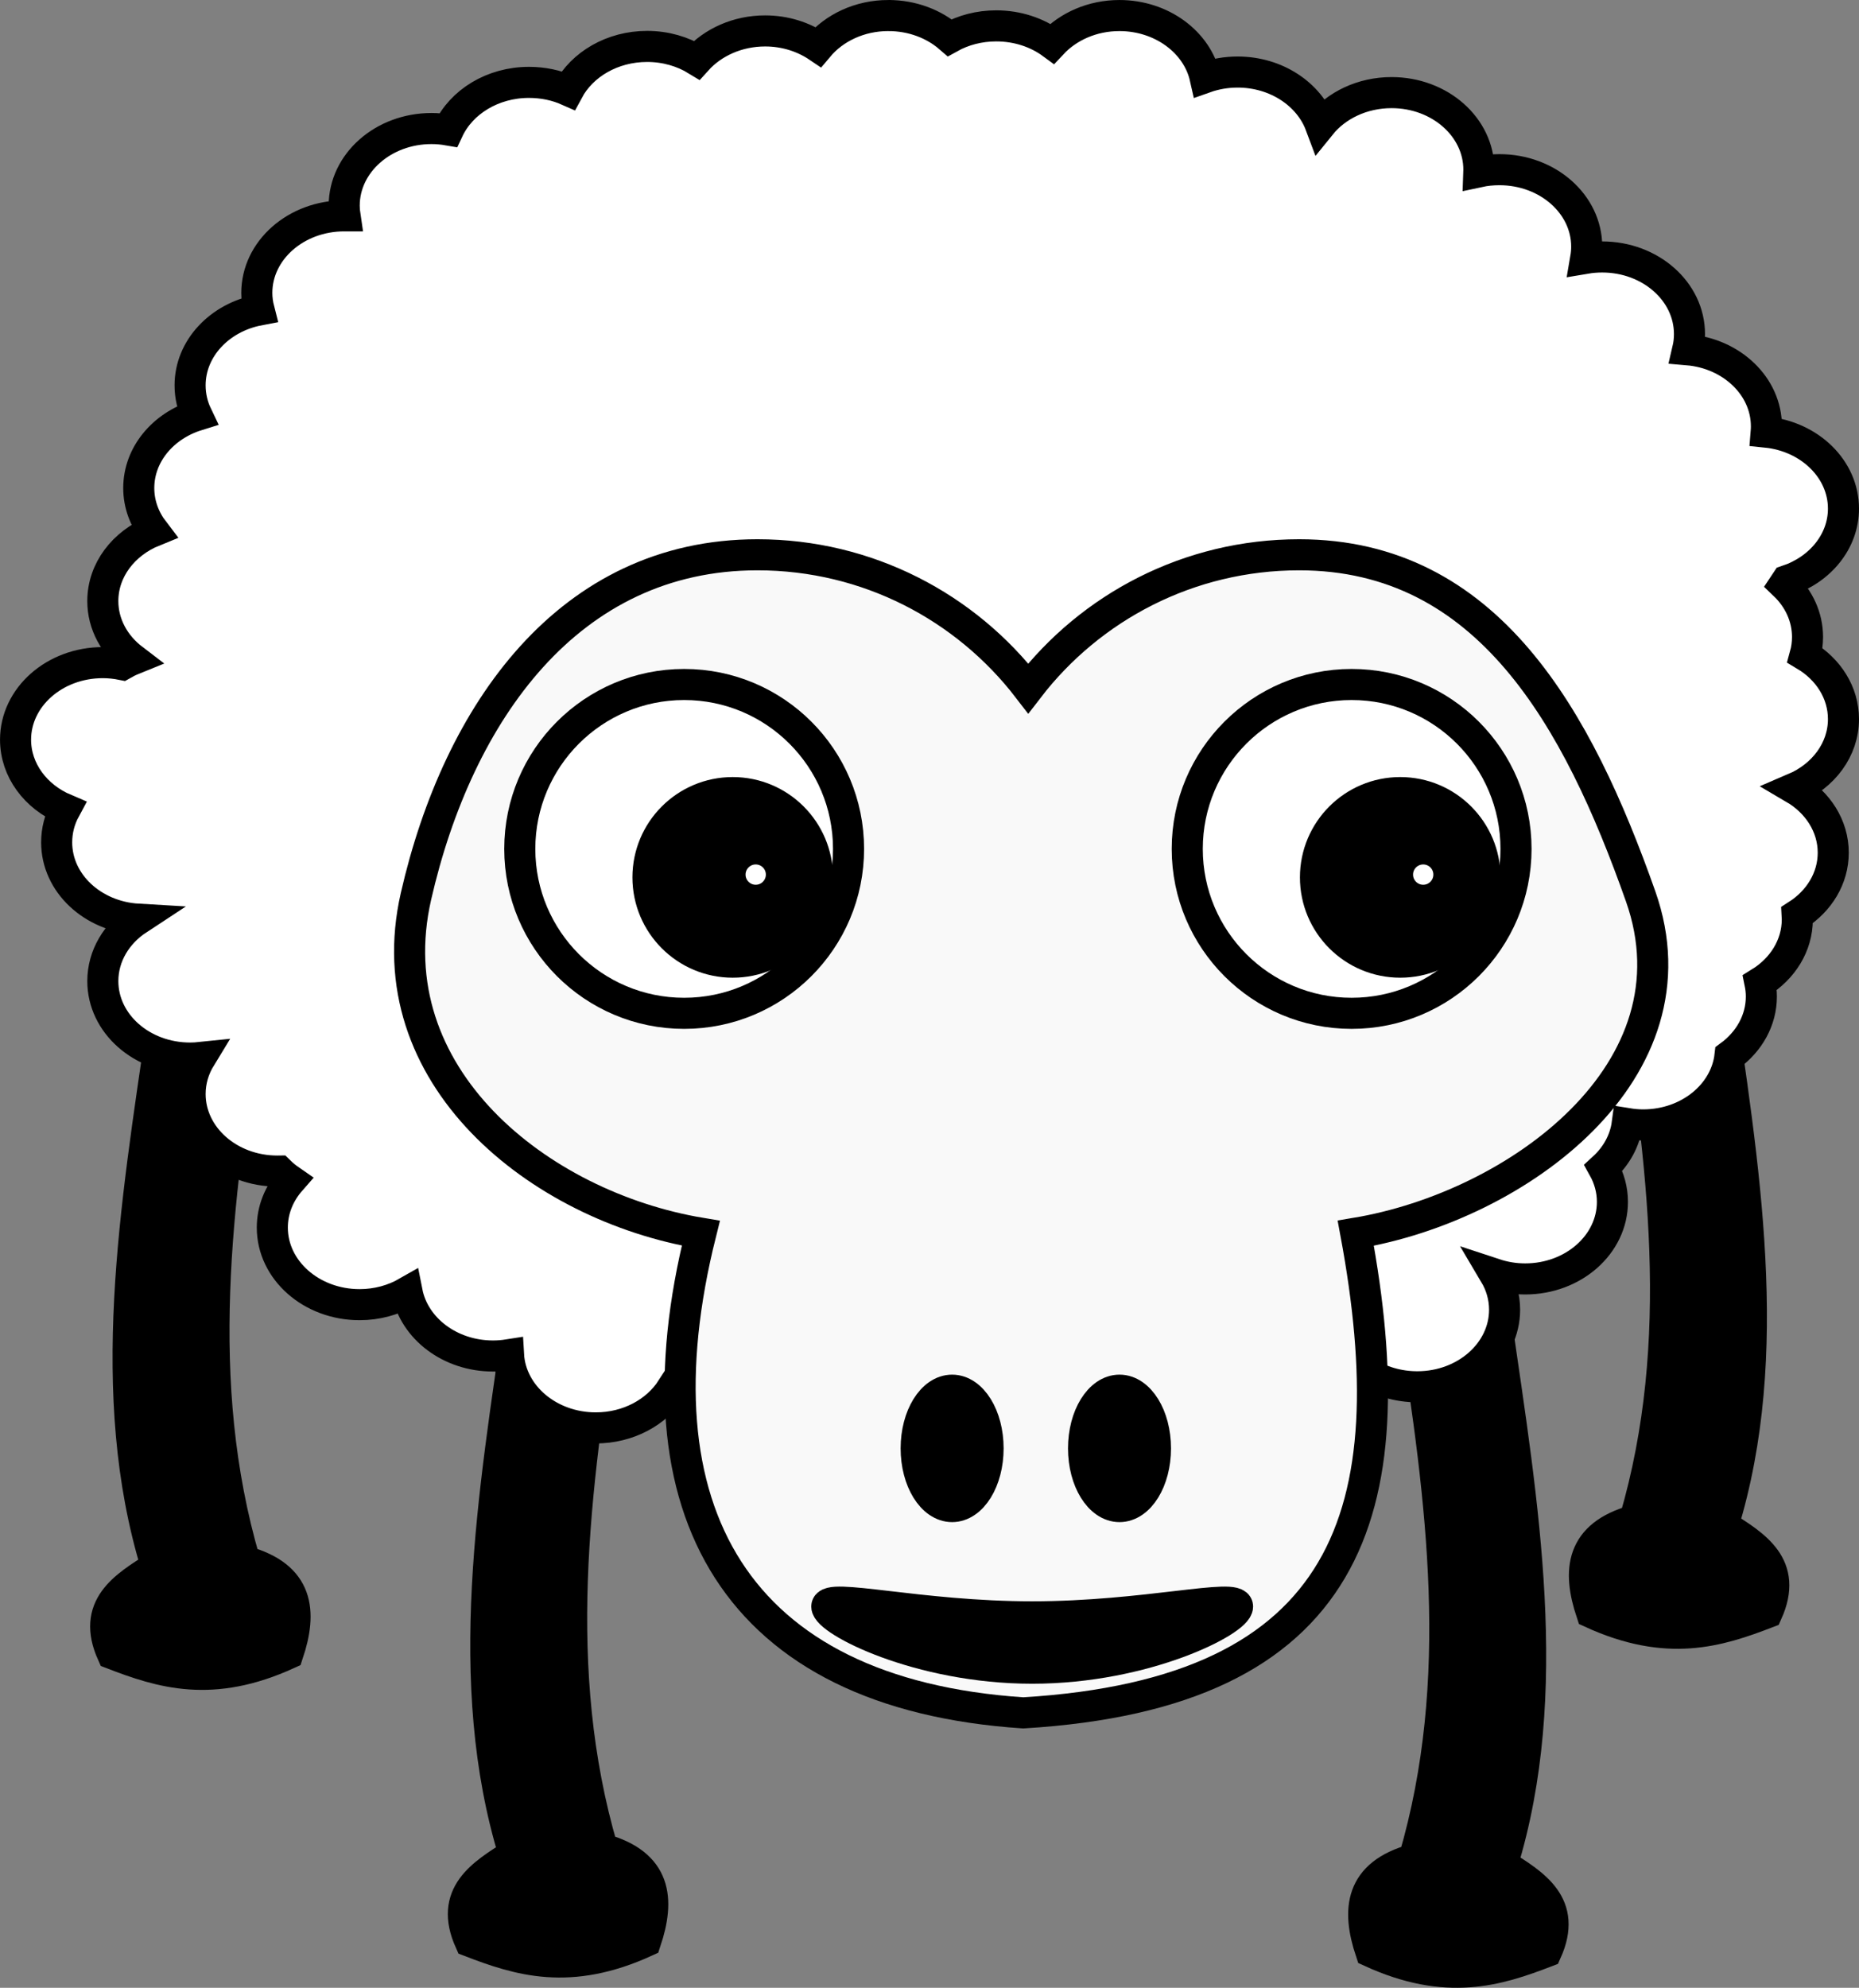 <?xml version="1.0" encoding="UTF-8" standalone="no"?>
<!-- Created with Inkscape (http://www.inkscape.org/) -->
<svg
    xmlns:inkscape="http://www.inkscape.org/namespaces/inkscape"
    xmlns:rdf="http://www.w3.org/1999/02/22-rdf-syntax-ns#"
    xmlns="http://www.w3.org/2000/svg"
    xmlns:cc="http://creativecommons.org/ns#"
    xmlns:dc="http://purl.org/dc/elements/1.1/"
    xmlns:sodipodi="http://sodipodi.sourceforge.net/DTD/sodipodi-0.dtd"
    xmlns:svg="http://www.w3.org/2000/svg"
    xmlns:ns1="http://sozi.baierouge.fr"
    xmlns:xlink="http://www.w3.org/1999/xlink"
    id="svg4186"
    sodipodi:docname="sheep001.svg"
    viewBox="0 0 239.36 255.9"
    version="1.1"
    inkscape:version="0.47 r22583"
  >
  <rect x="0" y="0" width="239.36" height="255.9" fill="#808080" stroke="none"/>
  <sodipodi:namedview
      id="base"
      bordercolor="#666666"
      inkscape:pageshadow="2"
      inkscape:window-y="26"
      pagecolor="#ffffff"
      inkscape:window-height="692"
      inkscape:window-maximized="1"
      inkscape:zoom="0.98994949"
      inkscape:window-x="0"
      showgrid="false"
      borderopacity="1.0"
      inkscape:current-layer="layer1"
      inkscape:cx="384.21919"
      inkscape:cy="116.51496"
      inkscape:window-width="1022"
      inkscape:pageopacity="0.0"
      inkscape:document-units="px"
  />
  <g
      id="layer1"
      inkscape:label="Layer 1"
      inkscape:groupmode="layer"
      transform="translate(-57.534 -44.09)"
    >
    <g
        id="g5176"
      >
      <g
          id="g5169"
        >
        <path
            id="rect4017-4-6"
            sodipodi:nodetypes="ccccccc"
            style="stroke:#000000;stroke-width:4;fill:#000000"
            d="m268.01 170.38c2.644-4.407 6.17-4.407 10.578 0 3.461 23.894 7.592 47.9 0.798 70.085 4.159 2.612 8.397 5.184 5.681 11.233-6.319 2.436-12.832 4.483-22.611 0-1.815-5.433-1.396-9.973 5.553-11.9 6.783-23.139 3.577-46.279 0-69.418z"
        />
        <path
            id="rect4017"
            sodipodi:nodetypes="ccccccc"
            style="stroke:#000000;stroke-width:4;fill:#000000"
            d="m135.11 212.7c-2.644-4.407-6.17-4.407-10.578 0-3.461 23.894-7.592 47.9-0.798 70.085-4.159 2.612-8.397 5.184-5.681 11.233 6.319 2.436 12.832 4.483 22.611 0 1.815-5.433 1.396-9.973-5.553-11.9-6.783-23.139-3.577-46.279 0-69.418z"
        />
        <path
            id="rect4017-4"
            sodipodi:nodetypes="ccccccc"
            style="stroke:#000000;stroke-width:4;fill:#000000"
            d="m239.59 214.02c2.644-4.407 6.17-4.407 10.578 0 3.461 23.894 7.592 47.9 0.798 70.085 4.159 2.612 8.397 5.184 5.681 11.233-6.319 2.436-12.832 4.483-22.611 0-1.815-5.433-1.396-9.973 5.553-11.9 6.783-23.139 3.577-46.279 0-69.418z"
        />
        <path
            id="rect4017-9"
            sodipodi:nodetypes="ccccccc"
            style="stroke:#000000;stroke-width:4;fill:#000000"
            d="m89.055 175.67c-2.644-4.407-6.17-4.407-10.578 0-3.461 23.894-7.592 47.9-0.798 70.085-4.159 2.612-8.397 5.184-5.681 11.233 6.319 2.436 12.832 4.483 22.611 0 1.815-5.433 1.396-9.973-5.553-11.9-6.783-23.139-3.577-46.279 0-69.418z"
        />
        <path
            id="path3448"
            style="stroke:#000000;stroke-width:4;fill:#ffffff"
            d="m171.92 46.09c-3.709 0-6.992 1.59-9.039 4.035-1.893-1.28-4.257-2.054-6.826-2.054-3.567 0-6.748 1.474-8.807 3.76-1.816-1.112-4.014-1.764-6.392-1.764-4.487 0-8.365 2.314-10.167 5.669-1.517-0.673-3.234-1.041-5.047-1.041-4.693 0-8.715 2.527-10.398 6.132-0.7-0.121-1.415-0.188-2.155-0.188-6.207 0-11.237 4.444-11.237 9.921 0 0.448 0.036 0.884 0.101 1.316-0.034-0-0.067 0-0.101 0-6.207 0-11.252 4.444-11.252 9.921 0 0.757 0.107 1.489 0.289 2.198-5.072 0.958-8.88 4.943-8.88 9.704 0 1.369 0.313 2.675 0.882 3.861-4.365 1.362-7.491 5.039-7.491 9.357 0 2.054 0.712 3.956 1.923 5.539-3.865 1.568-6.551 5.01-6.551 9.01 0 3.002 1.516 5.687 3.905 7.506-0.484 0.196-0.945 0.427-1.388 0.68-0.809-0.163-1.651-0.26-2.516-0.26-6.207 0-11.237 4.444-11.237 9.921 0 3.942 2.602 7.354 6.378 8.952-0.7 1.293-1.085 2.737-1.085 4.266 0 5.254 4.628 9.551 10.485 9.892-2.756 1.807-4.541 4.706-4.541 7.969 0 5.477 5.03 9.907 11.237 9.907 0.455 0 0.905-0.026 1.345-0.072-0.855 1.399-1.345 3-1.345 4.7 0 5.477 5.03 9.921 11.237 9.921 0.073 0 0.145 0.001 0.217 0 0.448 0.442 0.944 0.849 1.475 1.215-1.471 1.677-2.343 3.775-2.343 6.06 0 5.477 5.03 9.921 11.237 9.921 2.257 0 4.357-0.595 6.117-1.605 0.92 4.661 5.518 8.214 11.064 8.214 0.679 0 1.35-0.057 1.996-0.159 0.301 5.24 5.224 9.415 11.237 9.415 4.187 0 7.828-2.023 9.762-5.018 2.044 1.868 4.91 3.037 8.084 3.037 3.406 0 6.457-1.345 8.518-3.457 1.497 3.925 5.706 6.754 10.659 6.754 3.765 0 7.086-1.629 9.126-4.136 1.849 3.239 5.646 5.467 10.037 5.467 5.19 0 9.554-3.114 10.847-7.332 0.35 0.029 0.697 0.058 1.056 0.058 2.607 0 5.006-0.782 6.913-2.097 1.333 0.492 2.789 0.766 4.324 0.766 0.301 0 0.602-0.008 0.897-0.029 2.049 2.427 5.331 4.006 9.024 4.006 4.28 0 7.994-2.115 9.892-5.221 1.86 1.202 4.156 1.909 6.638 1.909 6.207 0 11.237-4.444 11.237-9.921 0-1.661-0.47-3.224-1.287-4.599 1.225 0.404 2.548 0.636 3.934 0.636 6.207 0 11.237-4.444 11.237-9.921 0-1.569-0.421-3.049-1.157-4.368 1.659-1.522 2.775-3.504 3.066-5.713 0.669 0.109 1.349 0.174 2.054 0.174 5.825 0 10.611-3.916 11.179-8.923 2.464-1.819 4.035-4.55 4.035-7.607 0-0.607-0.07-1.202-0.188-1.779 2.909-1.792 4.816-4.774 4.816-8.142 0-0.191-0.002-0.376-0.014-0.564 2.814-1.802 4.642-4.724 4.642-8.027 0-3.451-2.002-6.496-5.033-8.272 3.757-1.605 6.349-4.993 6.349-8.923 0-3.423-1.956-6.432-4.946-8.214 0.21-0.757 0.318-1.543 0.318-2.357 0-2.595-1.13-4.957-2.979-6.725 0.123-0.176 0.237-0.352 0.347-0.535 4.241-1.419 7.26-5.031 7.26-9.27 0-5.091-4.352-9.283-9.95-9.849 0.02-0.24 0.029-0.493 0.029-0.738 0-5.152-4.443-9.379-10.138-9.863 0.154-0.654 0.231-1.33 0.231-2.025 0-5.477-5.03-9.921-11.237-9.921-0.725 0-1.44 0.058-2.126 0.174 0.084-0.488 0.13-0.996 0.13-1.504 0-5.477-5.03-9.907-11.237-9.907-0.919 0-1.806 0.091-2.661 0.275 0.003-0.092 0.014-0.182 0.014-0.275 0-5.477-5.03-9.921-11.237-9.921-3.78 0-7.117 1.64-9.155 4.165-1.478-3.955-5.696-6.812-10.673-6.812-1.476 0-2.888 0.252-4.18 0.709-1.023-4.548-5.58-7.983-11.035-7.983-3.492 0-6.601 1.411-8.663 3.615-1.949-1.433-4.467-2.285-7.202-2.285-2.201 0-4.254 0.553-5.987 1.518-2.029-1.763-4.824-2.849-7.896-2.849z"
        />
      </g
      >
      <path
          id="path3283"
          sodipodi:nodetypes="cscccsscc"
          style="stroke:#000000;stroke-width:4;fill:#f9f9f9"
          d="m155.06 115.51c-24.281 0-38.55 20.295-43.965 43.965-5.289 23.12 15.864 39.899 36.676 43.372-8.928 35.679 4.465 59.294 41.51 61.749 42.161-2.528 49.465-25.956 42.818-61.749 20.812-3.473 44.61-20.913 36.676-43.372-8.087-22.895-19.684-43.965-43.965-43.965-14.208 0-26.846 6.738-34.883 17.195-8.037-10.453-20.663-17.195-34.868-17.195z"
      />
      <g
          id="g5064"
          transform="translate(-39.396 -61.619)"
        >
        <path
            id="path3406"
            sodipodi:rx="45.714287"
            sodipodi:ry="45.714287"
            style="stroke:#000000;stroke-width:8.643;fill:#ffffff"
            sodipodi:type="arc"
            d="m704.29 809.51c0 25.247-20.467 45.714-45.714 45.714s-45.714-20.467-45.714-45.714 20.467-45.714 45.714-45.714 45.714 20.467 45.714 45.714z"
            transform="matrix(.463 0 0 .463 -119.9 -159.81)"
            sodipodi:cy="809.50507"
            sodipodi:cx="658.57141"
        />
        <path
            id="path3408"
            sodipodi:rx="23.571428"
            sodipodi:ry="23.571428"
            style="stroke:#000000;stroke-width:8.643;fill:#000000"
            sodipodi:type="arc"
            d="m574.29 954.51c0 13.018-10.553 23.571-23.571 23.571s-23.571-10.553-23.571-23.571 10.553-23.571 23.571-23.571 23.571 10.553 23.571 23.571z"
            transform="matrix(.463 0 0 .463 -63.709 -223.28)"
            sodipodi:cy="954.50507"
            sodipodi:cx="550.71429"
        />
        <path
            id="path3410"
            sodipodi:rx="7.1428571"
            sodipodi:ry="7.1428571"
            style="stroke:#000000;stroke-width:8.643;fill:#ffffff"
            sodipodi:type="arc"
            d="m484.29 860.93c0 3.945-3.198 7.143-7.143 7.143s-7.143-3.198-7.143-7.143 3.198-7.143 7.143-7.143c3.945 0 7.143 3.198 7.143 7.143z"
            transform="matrix(.463 0 0 .463 -26.686 -180.31)"
            sodipodi:cy="860.93359"
            sodipodi:cx="477.14285"
        />
      </g
      >
      <g
          id="g5069"
          transform="translate(-39.396 -61.619)"
        >
        <path
            id="path3406-3"
            sodipodi:rx="45.714287"
            sodipodi:ry="45.714287"
            style="stroke:#000000;stroke-width:8.643;fill:#ffffff"
            sodipodi:type="arc"
            d="m704.29 809.51c0 25.247-20.467 45.714-45.714 45.714s-45.714-20.467-45.714-45.714 20.467-45.714 45.714-45.714 45.714 20.467 45.714 45.714z"
            transform="matrix(.463 0 0 .463 -33.958 -159.81)"
            sodipodi:cy="809.50507"
            sodipodi:cx="658.57141"
        />
        <path
            id="path3408-8"
            sodipodi:rx="23.571428"
            sodipodi:ry="23.571428"
            style="stroke:#000000;stroke-width:8.643;fill:#000000"
            sodipodi:type="arc"
            d="m574.29 954.51c0 13.018-10.553 23.571-23.571 23.571s-23.571-10.553-23.571-23.571 10.553-23.571 23.571-23.571 23.571 10.553 23.571 23.571z"
            transform="matrix(.463 0 0 .463 22.237 -223.28)"
            sodipodi:cy="954.50507"
            sodipodi:cx="550.71429"
        />
        <path
            id="path3410-6"
            sodipodi:rx="7.1428571"
            sodipodi:ry="7.1428571"
            style="stroke:#000000;stroke-width:8.643;fill:#ffffff"
            sodipodi:type="arc"
            d="m484.29 860.93c0 3.945-3.198 7.143-7.143 7.143s-7.143-3.198-7.143-7.143 3.198-7.143 7.143-7.143c3.945 0 7.143 3.198 7.143 7.143z"
            transform="matrix(.463 0 0 .463 59.26 -180.31)"
            sodipodi:cy="860.93359"
            sodipodi:cx="477.14285"
        />
      </g
      >
      <g
          id="g5074"
          transform="translate(-39.396 -61.619)"
        >
        <path
            id="path4106"
            sodipodi:rx="10"
            sodipodi:ry="16.18034"
            style="stroke:#000000;stroke-width:8.643;fill:#000000"
            sodipodi:type="arc"
            d="m660 835.69c0 8.936-4.477 16.18-10 16.18s-10-7.244-10-16.18c0-8.936 4.477-16.18 10-16.18s10 7.244 10 16.18z"
            transform="matrix(.463 0 0 .463 -81.427 -94.759)"
            sodipodi:cy="835.68536"
            sodipodi:cx="650"
        />
        <path
            id="path4106-4"
            sodipodi:rx="10"
            sodipodi:ry="16.18034"
            style="stroke:#000000;stroke-width:8.643;fill:#000000"
            sodipodi:type="arc"
            d="m660 835.69c0 8.936-4.477 16.18-10 16.18s-10-7.244-10-16.18c0-8.936 4.477-16.18 10-16.18s10 7.244 10 16.18z"
            transform="matrix(.463 0 0 .463 -59.875 -94.759)"
            sodipodi:cy="835.68536"
            sodipodi:cx="650"
        />
      </g
      >
      <path
          id="path4130"
          sodipodi:nodetypes="cscsc"
          style="stroke:#000000;stroke-width:4;fill:#000000"
          d="m216.88 250.91c0 1.826-11.84 7.934-26.445 7.934s-26.445-6.108-26.445-7.934 11.84 1.322 26.445 1.322 26.445-3.148 26.445-1.322z"
      />
    </g
    >
  </g
  >
</svg
>
